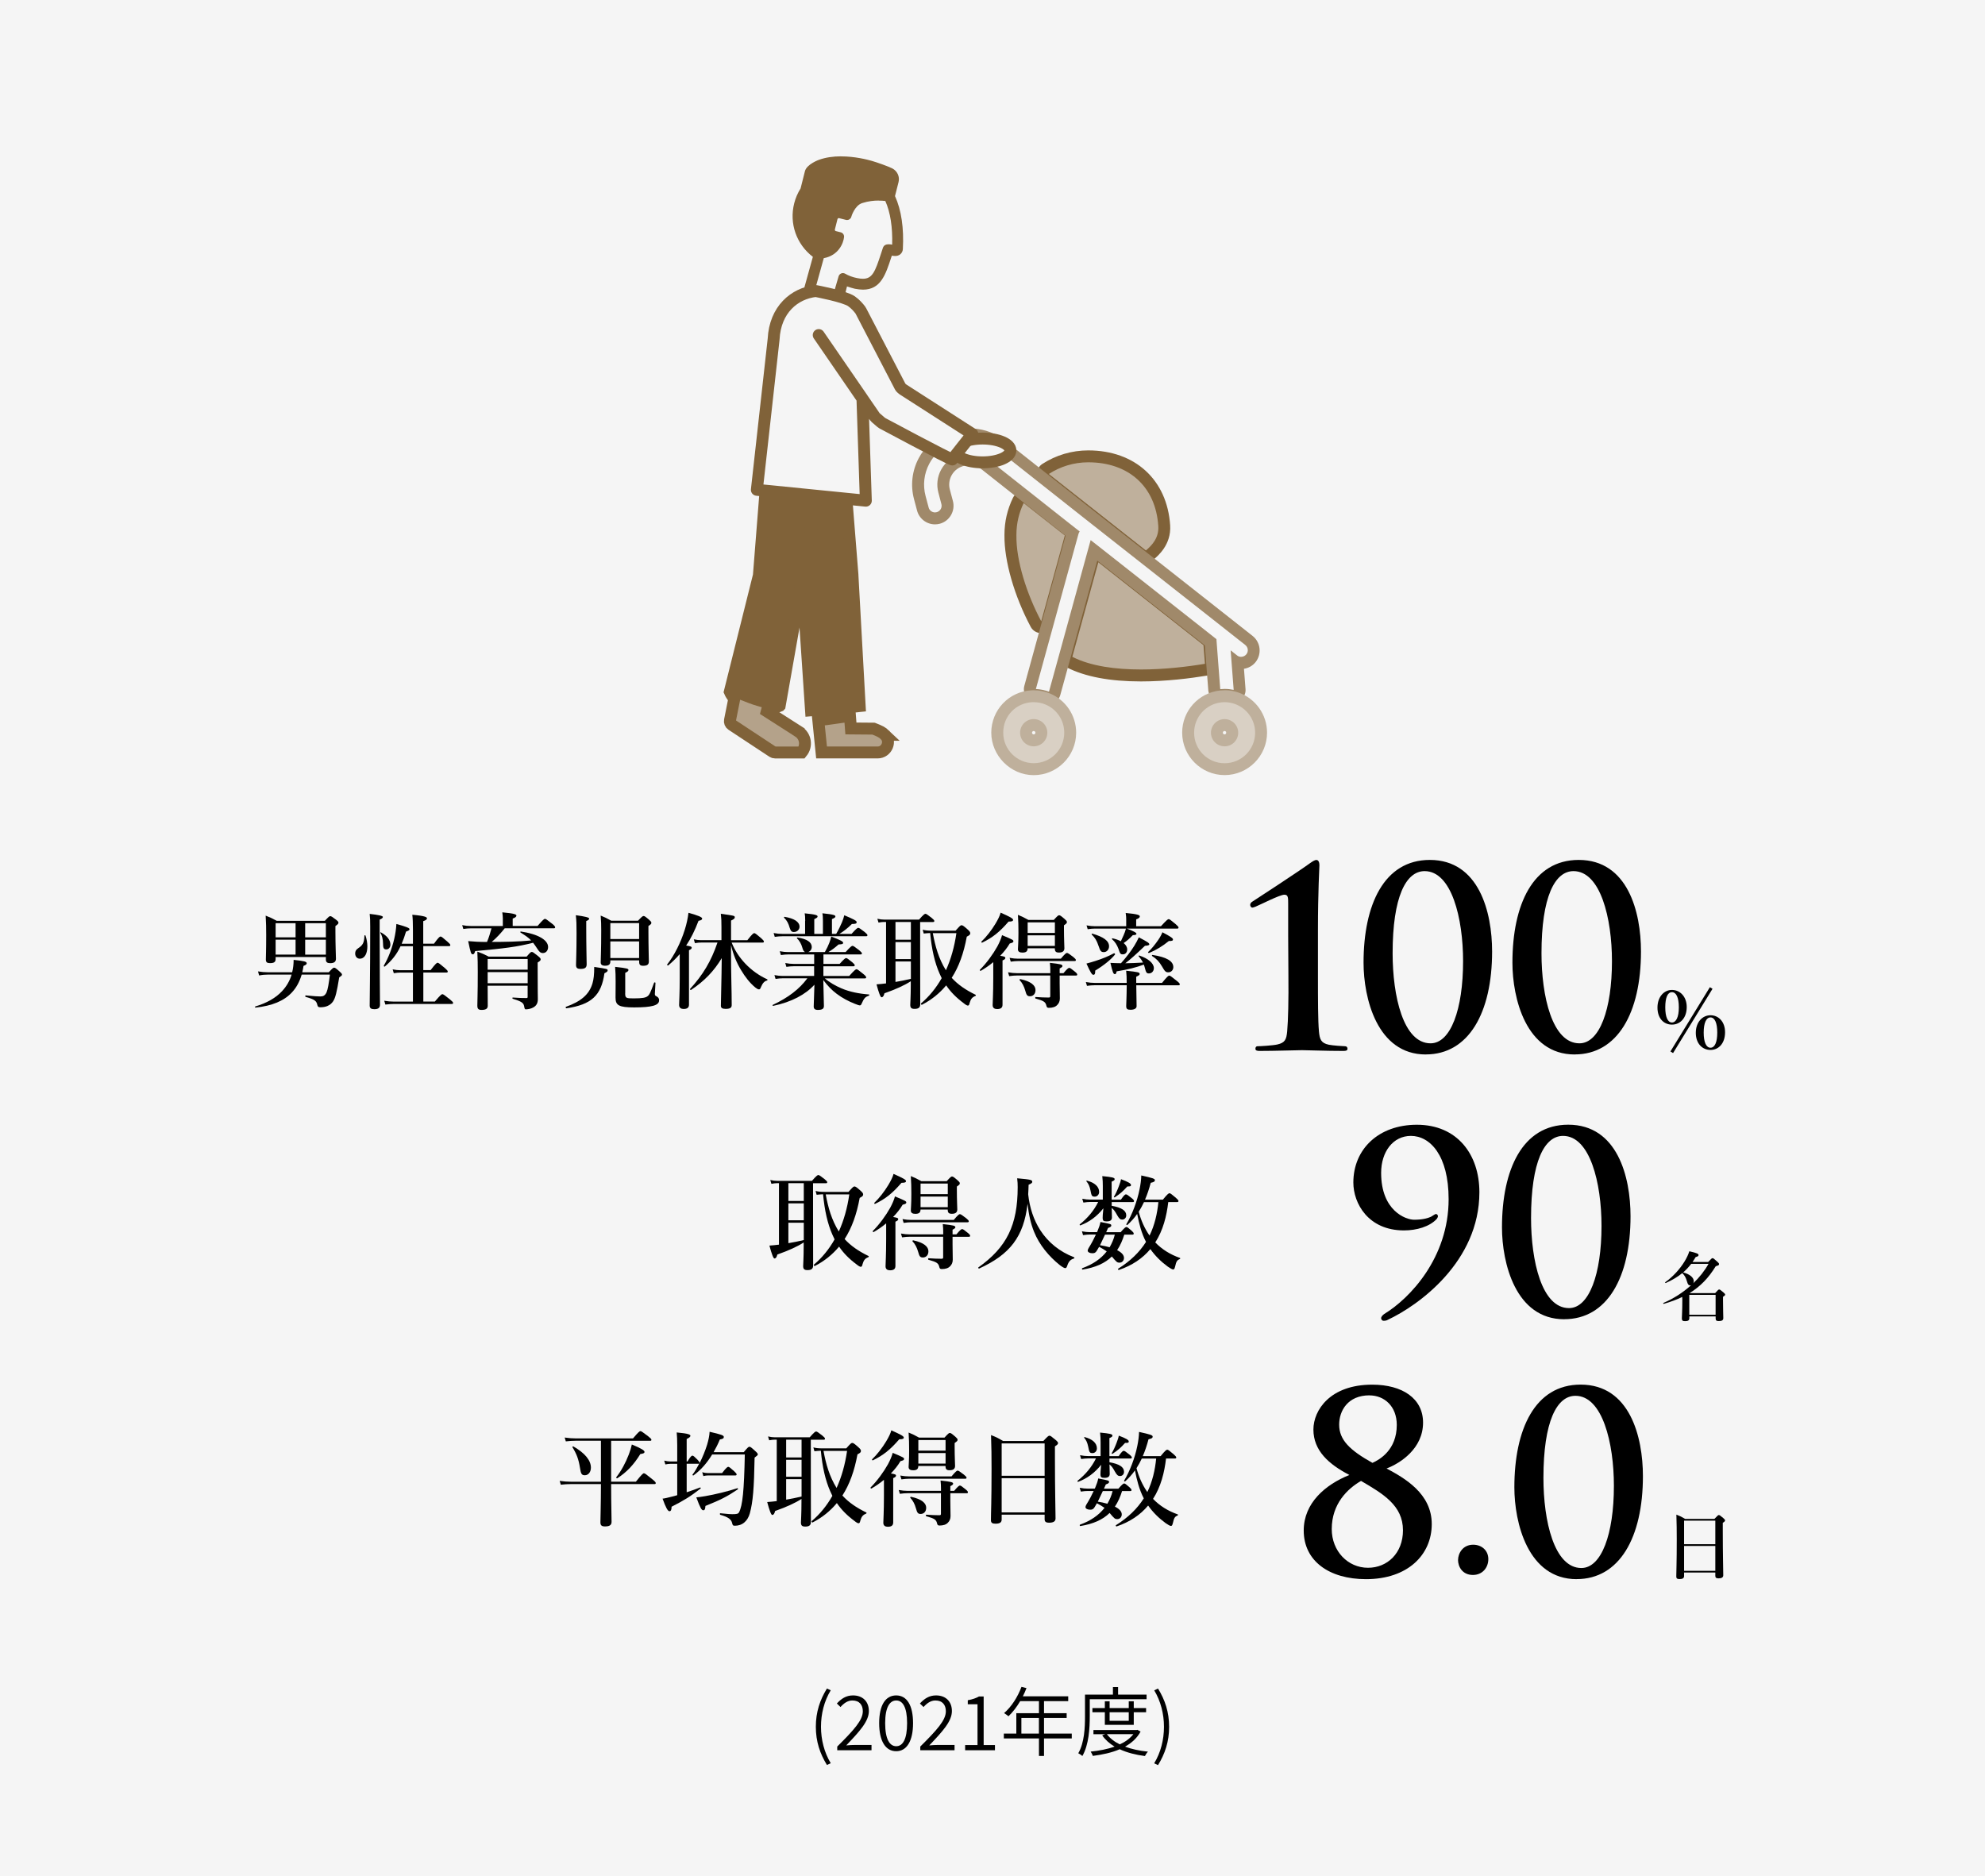 <?xml version="1.0" encoding="UTF-8"?>
<svg id="_レイヤー_2" data-name="レイヤー 2" xmlns="http://www.w3.org/2000/svg" viewBox="0 0 420 397">
  <defs>
    <style>
      .cls-1 {
        stroke-width: 2.52px;
      }

      .cls-1, .cls-2, .cls-3, .cls-4, .cls-5, .cls-6 {
        stroke: #806239;
        stroke-linecap: round;
      }

      .cls-1, .cls-7, .cls-4 {
        fill: #f5f5f5;
      }

      .cls-1, .cls-4 {
        stroke-linejoin: round;
      }

      .cls-2, .cls-3, .cls-4 {
        fill-rule: evenodd;
      }

      .cls-2, .cls-3, .cls-4, .cls-5, .cls-6 {
        stroke-width: 2.52px;
      }

      .cls-2, .cls-3, .cls-5, .cls-6 {
        stroke-miterlimit: 10;
      }

      .cls-2, .cls-6 {
        fill: #b4a28a;
      }

      .cls-8, .cls-3, .cls-5 {
        fill: #806239;
      }

      .cls-9 {
        fill: #a0896a;
      }

      .cls-10 {
        fill: #bfb09c;
      }

      .cls-11 {
        fill: #d9d0c4;
      }
    </style>
  </defs>
  <g id="_レイヤー_2-2" data-name="レイヤー 2">
    <g>
      <rect class="cls-7" width="420" height="397"/>
      <g>
        <path d="m172.62,365.41c0-3.14.88-5.71,2.35-8.1l.8.38c-1.38,2.27-2.06,4.98-2.06,7.71s.69,5.44,2.06,7.71l-.8.38c-1.47-2.39-2.35-4.95-2.35-8.1Z"/>
        <path d="m177.15,369.59c3.51-3.49,5.41-5.57,5.41-7.46,0-1.33-.7-2.29-2.22-2.29-.98,0-1.82.61-2.5,1.39l-.77-.75c.94-1.01,1.95-1.71,3.41-1.71,2.08,0,3.36,1.31,3.36,3.31,0,2.18-1.97,4.31-4.79,7.27.61-.06,1.31-.1,1.92-.1h3.43v1.12h-7.25v-.78Z"/>
        <path d="m186.02,364.64c0-3.81,1.34-5.87,3.6-5.87s3.57,2.08,3.57,5.87-1.33,5.94-3.57,5.94-3.6-2.13-3.6-5.94Zm5.91,0c0-3.38-.93-4.8-2.3-4.8s-2.34,1.42-2.34,4.8.94,4.88,2.34,4.88,2.3-1.5,2.3-4.88Z"/>
        <path d="m194.72,369.59c3.51-3.49,5.41-5.57,5.41-7.46,0-1.33-.7-2.29-2.22-2.29-.98,0-1.82.61-2.5,1.39l-.77-.75c.94-1.01,1.95-1.71,3.41-1.71,2.08,0,3.36,1.31,3.36,3.31,0,2.18-1.97,4.31-4.79,7.27.61-.06,1.31-.1,1.92-.1h3.43v1.12h-7.25v-.78Z"/>
        <path d="m204.21,369.28h2.62v-8.64h-2.06v-.85c1.01-.18,1.76-.45,2.37-.8h.99v10.29h2.39v1.09h-6.31v-1.09Z"/>
        <path d="m226.77,367.87h-5.87v3.71h-1.07v-3.71h-7.43v-1.02h2.64v-4.32h4.79v-2.55h-3.97c-.74,1.25-1.58,2.35-2.48,3.2-.21-.16-.64-.51-.93-.67,1.54-1.31,2.88-3.39,3.68-5.55l1.06.26c-.22.59-.48,1.18-.77,1.74h9.6v1.02h-5.12v2.55h4.79v1.01h-4.79v3.31h5.87v1.02Zm-6.95-1.02v-3.31h-3.71v3.31h3.71Z"/>
        <path d="m230.58,359.58v3.63c0,2.45-.18,5.99-1.57,8.39-.16-.18-.61-.48-.86-.59,1.31-2.27,1.42-5.49,1.42-7.8v-4.61h5.91v-1.6h1.09v1.6h6.03v.98h-12.02Zm10.76,6.83c-.74,1.38-1.89,2.42-3.3,3.2,1.42.53,3.07.88,4.85,1.06-.24.24-.5.66-.64.93-1.97-.26-3.79-.72-5.33-1.44-1.71.74-3.7,1.15-5.7,1.41-.06-.26-.29-.67-.45-.91,1.76-.18,3.52-.5,5.06-1.06-1.07-.64-1.97-1.44-2.62-2.38l.62-.24h-2.47v-.88h9.11l.19-.05.67.37Zm-7.57-1.41v-2.67h-2.63v-.88h2.63v-1.44h1.01v1.44h4.05v-1.44h1.06v1.44h2.61v.88h-2.61v2.67h-6.11Zm.43,1.97c.66.88,1.58,1.6,2.74,2.16,1.18-.54,2.16-1.26,2.87-2.16h-5.6Zm.58-4.64v1.81h4.05v-1.81h-4.05Z"/>
        <path d="m244.22,373.12c1.38-2.27,2.06-4.98,2.06-7.71s-.69-5.44-2.06-7.71l.8-.38c1.47,2.38,2.35,4.96,2.35,8.1s-.88,5.71-2.35,8.1l-.8-.38Z"/>
      </g>
      <g>
        <g>
          <path d="m272.56,198.1v-6.88c0-1.26,0-1.89-.79-1.89-1,0-4.94,2.05-6.09,2.52-.26.1-.53.21-.74.21-.16,0-.42-.26-.42-.58s.26-.58.53-.73c.21-.11,10.29-6.72,12.13-8.09.47-.32.95-.68,1.36-.68.47,0,.63.58.63,1.1,0,.42-.31,5.62-.31,13.65v9.71c0,5.04,0,9.5.21,11.81.16,1.68.42,2.47,2.1,2.83.79.16,3.05.32,3.47.32.21,0,.47.16.47.52s-.26.47-.84.47c-3.99,0-7.35-.16-8.77-.16-1.21,0-5.62.16-8.98.16-.58,0-.89-.1-.89-.47s.21-.52.42-.52c.58,0,3.26-.16,4.2-.37,1.68-.37,1.94-1.1,2.1-2.78.21-2.31.31-6.77.26-11.81l-.05-8.35Z"/>
          <path d="m301.69,223.14c-10.34,0-13.18-11.97-13.18-19.43,0-12.23,4.31-21.74,14.02-21.74,10.4,0,13.18,11.03,13.18,19.37,0,13.02-4.99,21.79-14.02,21.79Zm-.26-38.8c-3.94,0-6.77,5.41-6.77,17.38,0,9.08,2.26,19.06,8.03,19.06,4.25,0,6.88-7.19,6.88-17.38,0-9.08-2.42-19.06-8.14-19.06Z"/>
          <path d="m333.19,223.14c-10.34,0-13.18-11.97-13.18-19.43,0-12.23,4.31-21.74,14.02-21.74,10.4,0,13.18,11.03,13.18,19.37,0,13.02-4.99,21.79-14.02,21.79Zm-.26-38.8c-3.94,0-6.77,5.41-6.77,17.38,0,9.08,2.26,19.06,8.03,19.06,4.25,0,6.88-7.19,6.88-17.38,0-9.08-2.42-19.06-8.14-19.06Z"/>
          <path d="m356.89,213.1c0,2.33-1.39,3.72-3.13,3.72s-3.06-1.33-3.06-3.6,1.38-3.74,3.06-3.74,3.13,1.38,3.13,3.62Zm-4.54.07c0,2.06.53,3.2,1.41,3.2s1.46-1.14,1.46-3.2-.54-3.21-1.46-3.21-1.41,1.14-1.41,3.21Zm1.09,9.33l8.35-13.6.56.34-8.35,13.6-.56-.34Zm11.56-4.06c0,2.35-1.36,3.74-3.08,3.74s-3.11-1.34-3.11-3.62,1.41-3.72,3.11-3.72,3.08,1.36,3.08,3.6Zm-4.52.07c0,2.06.54,3.2,1.44,3.2s1.43-1.14,1.43-3.2-.53-3.21-1.43-3.21-1.44,1.16-1.44,3.21Z"/>
        </g>
        <g>
          <path d="m63.8,206.34c-.44,1.45-1.1,2.66-2.02,3.65-1.69,1.83-4.22,2.86-7.72,3.23-.11.02-.15-.22-.04-.24,2.42-.73,4.33-1.8,5.68-3.26.92-.99,1.61-2.16,2-3.48h-5.04c-.55,0-1.1.04-1.83.18l-.24-.86c.81.13,1.41.18,2.02.18h5.21c.2-.81.31-1.69.31-2.62,2.29.24,2.77.37,2.77.73,0,.2-.18.35-.68.55-.07.46-.15.92-.26,1.34h5.61c.77-.84.95-.97,1.12-.97.22,0,.4.13,1.19.84.35.31.48.46.48.64,0,.15-.07.22-.59.59-.51,3.15-.81,4.36-1.32,5.1-.29.42-.68.73-1.19.95-.44.18-.92.26-1.47.26-.42,0-.55-.11-.64-.46-.18-.86-.51-1.19-2.49-1.74-.11-.02-.09-.33.02-.31,1.74.18,2.71.22,3.1.22.62,0,.99-.2,1.3-.84.29-.66.48-1.85.73-3.78h-5.98l-.02.09Zm-5.48-3.39c0,.64-.37.86-1.19.86-.62,0-.88-.18-.88-.77,0-.86.07-1.74.07-5.17,0-1.36-.02-2.73-.11-4.11,1.12.44,1.3.53,2.35,1.1h10.17c.79-.86.97-.99,1.14-.99.22,0,.42.13,1.23.75.37.29.51.44.51.62,0,.22-.09.33-.64.73v1.14c0,2.99.11,5.08.11,5.76s-.42.95-1.21.95c-.62,0-.92-.2-.92-.79v-.51h-10.63v.44Zm4.22-4.6v-2.99h-4.22v2.99h4.22Zm-4.22,3.65h4.22v-3.15h-4.22v3.15Zm10.63-6.64h-4.38v2.99h4.38v-2.99Zm0,3.5h-4.38v3.15h4.38v-3.15Z"/>
          <path d="m77.73,200.27c0,1.41-.51,2.6-1.61,2.6-.57,0-.97-.46-.97-1.1,0-.48.18-.81.62-1.1.99-.66,1.28-1.14,1.34-2.66,0-.11.18-.15.22-.04.26.75.4,1.56.4,2.31Zm2.6-2.73c0,7.88.07,13.29.07,15.07,0,.66-.37.95-1.19.95-.68,0-.99-.2-.99-.77,0-1.65.11-6.65.11-16.61,0-1.52-.02-1.85-.11-2.79q2.79.31,2.79.64c0,.2-.18.37-.68.57v2.95Zm1.41,3.37c-.55,0-.7-.29-.7-1.3,0-.84-.22-1.69-.55-2.18-.07-.09.02-.18.11-.13,1.36.77,2,1.63,2,2.6,0,.57-.35,1.01-.86,1.01Zm7.83,4.38h1.54c1.06-1.39,1.32-1.56,1.47-1.56.2,0,.42.18,1.5,1.08.48.42.66.62.66.77s-.07.22-.29.22h-4.88v6.14h2.44c1.17-1.39,1.43-1.56,1.58-1.56.2,0,.44.18,1.58,1.08.53.44.7.62.7.77s-.07.22-.29.22h-12.19c-.55,0-1.1.04-1.85.13l-.24-.81c.79.13,1.36.18,1.96.18h4.11v-6.14h-2.64c-.42,0-.84.04-1.41.13l-.24-.81c.64.13,1.12.18,1.61.18h2.68v-5.08h-2.62c-.81,1.74-1.87,3.06-3.34,4.31-.09.07-.26-.11-.2-.2.99-1.69,1.74-3.65,2.2-5.66.24-1.03.4-2.09.46-3.15q2.77.73,2.77,1.06c0,.24-.04.29-.73.55-.29.97-.59,1.8-.92,2.57h2.38v-2.99c0-1.36-.04-2.4-.13-3.15,2.84.26,3.1.53,3.1.77,0,.22-.26.42-.79.59v4.77h2.27c.97-1.34,1.23-1.52,1.39-1.52.2,0,.42.18,1.43,1.06.46.4.64.59.64.75s-.07.22-.29.22h-5.43v5.08Z"/>
          <path d="m106.79,196.44c-.84,1.06-1.72,2.02-2.75,2.88,2.77,0,5.57-.04,8.34-.31-.55-.59-1.19-1.03-2.24-1.67-.09-.07-.04-.24.07-.22,3.59.53,5.76,1.78,5.76,3.28,0,.75-.46,1.28-1.12,1.28-.42,0-.7-.2-1.08-.79-.37-.57-.68-1.01-.97-1.39-3.32.86-6.31,1.23-12.26,1.76-.18.55-.26.68-.51.68-.35,0-.44-.24-.97-2.79,1.19.11,2.27.18,3.98.18.4-.92.68-1.91.95-2.88h-4.42c-.46,0-.92.04-1.54.13l-.24-.81c.7.13,1.23.18,1.76.18h6.84v-1.61c0-.31-.04-.75-.11-1.28,2.73.24,2.99.48,2.99.7s-.26.44-.79.62v1.56h5.26c1.14-1.32,1.41-1.5,1.56-1.5.2,0,.42.18,1.52,1.03.46.37.64.59.64.75s-.07.22-.29.22h-10.39Zm-3.61,12.12c.02,2.11.02,3.17.02,4.29,0,.62-.44.86-1.3.86-.66,0-.9-.22-.9-.9,0-1.21.09-2.27.09-7.15,0-1.43-.02-2.86-.09-4.29,1.1.42,1.28.48,2.4,1.06h8.03c.73-.86.9-.99,1.08-.99.22,0,.4.13,1.34.88.42.35.55.51.55.68,0,.22-.09.33-.64.68v1.3c0,5.19.04,5.54.04,6.47,0,.86-.33,1.39-.97,1.74-.44.26-1.12.4-1.58.4-.18,0-.26-.09-.35-.66-.13-.7-.53-1.01-2.4-1.58-.11-.02-.11-.26,0-.26,1.3.09,1.94.11,2.9.11.2,0,.24-.07.24-.26v-2.35h-8.47Zm8.47-5.63h-8.47v2.27h8.47v-2.27Zm-8.47,5.13h8.47v-2.35h-8.47v2.35Z"/>
          <path d="m127.89,205.95c-.66,4.71-2.77,6.65-8.05,7.42-.11.02-.22-.26-.11-.31,3.19-1.14,4.93-2.6,5.63-4.97.26-.88.37-1.89.37-3.48,2.82.42,2.84.44,2.84.75,0,.2-.18.35-.68.59Zm-3.85-9.53c0,3.98.09,6.73.09,7.64,0,.7-.35.97-1.28.97-.7,0-.97-.2-.97-.84s.11-2.68.11-6.71c0-2-.02-2.57-.15-3.81q2.82.37,2.82.7c0,.22-.18.37-.62.53v1.52Zm5.1,6.82v.22c0,.62-.33.9-1.12.9-.62,0-.92-.24-.92-.68,0-1.12.11-2.25.11-6.78,0-1.03-.02-2.09-.11-3.15,1.03.42,1.19.51,2.22,1.08h5.68c.81-.86.99-.99,1.17-.99.22,0,.4.13,1.17.79.35.31.48.46.48.64,0,.22-.07.31-.62.68v1.23c0,3.3.09,5.54.09,6.29,0,.64-.35.9-1.21.9-.62,0-.84-.22-.84-.84v-.31h-6.09Zm6.09-7.9h-6.09v3.37h6.09v-3.37Zm0,3.87h-6.09v3.52h6.09v-3.52Zm-2.95,10.98c0,1.03.2,1.08,1.8,1.08,1.85,0,2.55-.15,2.93-.46.35-.26.57-.59,1.39-2.86.04-.11.29-.07.29.04-.04.77-.13,2.02-.13,2.31,0,.33.04.37.37.55.35.18.53.44.53.81,0,.55-.35.92-1.23,1.17-.88.24-2.13.35-4.07.35-3.26,0-3.92-.46-3.92-2.07,0-.66.02-1.3.02-3.34,0-1.25-.02-2.07-.11-3.17,2.66.29,2.82.4,2.82.68,0,.2-.18.35-.68.59v4.31Z"/>
          <path d="m143.82,201.9c-.73.86-1.54,1.65-2.44,2.4-.09.07-.29-.11-.22-.2,1.5-1.89,2.88-4.64,3.72-7.33.4-1.25.66-2.49.79-3.61,2,.55,2.9.92,2.9,1.21,0,.24-.22.4-.77.48-.77,2.02-1.61,3.74-2.62,5.24,1.01.15,1.17.24,1.17.46,0,.2-.13.33-.57.53v11.51c0,.64-.37.92-1.14.92-.48,0-.95-.2-.95-.84,0-.57.13-2.31.13-5.79v-4.99Zm10.85-.97c0,5.26.15,8.56.15,11.75,0,.59-.37.81-1.3.81-.68,0-.99-.2-.99-.64,0-1.14.15-5.85.18-10.1-1.61,2.71-3.67,4.86-6.49,6.73-.09.07-.29-.11-.22-.2,2.75-3.01,4.47-5.88,5.81-9.83h-3.41c-.42,0-.81.04-1.36.13l-.24-.81c.62.13,1.06.18,1.52.18h4.33v-2.79c0-1.39-.02-1.74-.13-2.79,2.9.4,2.95.4,2.95.77,0,.22-.22.4-.79.66v4.16h3.45c1.03-1.32,1.3-1.5,1.45-1.5.2,0,.42.18,1.43,1.03.44.4.62.59.62.75s-.07.22-.29.22h-6.53c.64,1.63,1.65,3.15,2.9,4.47,1.3,1.36,2.88,2.51,4.62,3.3.11.04.07.24-.04.26-.51.11-.92.53-1.25,1.32-.2.51-.26.55-.48.55-.18,0-.44-.15-.75-.4-1.17-.95-2.18-2.29-2.97-3.61-.99-1.61-1.69-3.37-2.16-5.35v.92Z"/>
          <path d="m174.48,207c1.01.88,2.24,1.58,3.59,2.16,1.72.73,3.67,1.12,5.79,1.28.11,0,.11.2,0,.24-.81.31-1.01.48-1.61,1.83-.09.18-.2.24-.33.24-.15,0-.55-.13-1.03-.33-1.36-.53-2.71-1.25-3.87-2.13-1.03-.77-1.96-1.74-2.82-2.9.07,2.82.13,4.88.13,5.48s-.35.84-1.3.84c-.59,0-.86-.24-.86-.73,0-.53.11-2.66.15-4.6-1.87,2.07-4.86,3.67-8.71,4.47-.11.02-.22-.15-.11-.2,3.28-1.54,5.61-3.32,7.33-5.63h-5.19c-.46,0-.92.04-1.54.13l-.24-.81c.68.13,1.19.18,1.69.18h6.71v-2.05h-4.31c-.46,0-.95.04-1.56.13l-.24-.81c.7.13,1.21.18,1.74.18h4.38v-2h-5.46c-.48,0-.95.04-1.58.13l-.24-.81c.7.13,1.23.18,1.76.18h3.61c-.29-.09-.44-.37-.62-1.01-.18-.68-.62-1.45-1.1-1.89-.09-.07.02-.2.13-.18,1.98.31,2.99.99,2.99,2,0,.51-.33.95-.77,1.08h3.54c.42-.73.7-1.34.92-1.89.2-.48.33-.95.44-1.39,1.78.68,2.51,1.03,2.51,1.3s-.15.33-.97.37c-.81.73-1.54,1.25-2.16,1.61h3.65c1.03-1.14,1.3-1.32,1.45-1.32.2,0,.44.18,1.41.92.42.35.59.53.59.68s-.07.22-.29.22h-7.85v2h3.43c.95-1.06,1.21-1.23,1.36-1.23.2,0,.44.18,1.28.86.37.31.55.51.55.66s-.07.22-.29.22h-6.34v2.05h5.46c1.12-1.25,1.39-1.43,1.54-1.43.2,0,.42.18,1.43.99.44.35.62.57.62.73s-.07.22-.29.22h-8.52Zm-4.11-12.12c-.02-.95-.02-1.1-.11-1.61,2.49.24,2.73.42,2.73.68,0,.18-.18.31-.7.55v3.12h1.83v-2.75c-.02-.95-.02-1.1-.11-1.61,2.51.26,2.75.42,2.75.68,0,.18-.15.31-.73.55v3.12h.9c.53-.9.92-1.74,1.23-2.46.22-.53.37-1.01.48-1.47,1.94.81,2.62,1.17,2.62,1.43,0,.33-.15.4-1.01.42-.88.88-1.91,1.67-2.64,2.09h2.57c.99-1.1,1.25-1.28,1.41-1.28.2,0,.44.18,1.36.88.42.35.59.53.59.68s-.07.22-.29.22h-17.69c-.48,0-.97.04-1.63.13l-.24-.81c.73.13,1.25.18,1.8.18h4.86v-2.75Zm-2.35,2.35c-.51,0-.7-.2-.92-.86-.26-.95-.59-1.58-1.19-2.16-.09-.07,0-.22.11-.2,2.07.35,3.15,1.08,3.15,2.11,0,.59-.53,1.1-1.14,1.1Z"/>
          <path d="m187.51,195.1h-.46c-.35,0-.7.04-1.17.13l-.24-.81c.57.13,1.01.18,1.45.18h7.37c.92-1.06,1.19-1.23,1.34-1.23.2,0,.44.18,1.32.86.4.33.57.51.57.66s-.07.22-.29.22h-2.71v6.23c0,4.2.02,9.42.02,11.16,0,.7-.35.99-1.19.99-.68,0-.92-.22-.92-.86,0-.42.11-1.72.11-4.29v-.7c-1.3.86-3.26,1.74-5.57,2.55-.15.59-.33.84-.62.84q-.33,0-1.06-2.73c.62-.04,1.32-.11,2.02-.2v-12.98Zm1.96,3.76h3.26v-3.76h-3.26v3.76Zm0,4.09h3.26v-3.59h-3.26v3.59Zm0,4.84c1.1-.18,2.18-.4,3.26-.66v-3.67h-3.26v4.33Zm12.7-10.83c.9-1.01,1.06-1.17,1.28-1.17.2,0,.42.11,1.25.86.55.48.59.64.59.86,0,.26-.18.42-.73.7-.64,3.48-1.67,6.36-3.19,8.71,1.3,1.43,2.95,2.57,5.06,3.59.11.04.04.22-.07.26-.64.24-.97.64-1.19,1.45-.11.46-.18.57-.4.57-.13,0-.44-.15-.81-.46-1.61-1.19-2.82-2.42-3.76-3.81-1.41,1.69-3.1,3.06-5.15,4.11-.09.04-.26-.22-.18-.29,1.74-1.47,3.21-3.28,4.38-5.35l-.46-.99c-1.01-2.29-1.65-5.08-1.98-8.56-.53.02-.97.07-1.36.11l-.22-.81c.59.15,1.06.2,1.94.2h4.99Zm-4.8.51c.53,2.84,1.25,5.39,2.77,7.85,1.06-2.33,1.8-4.95,2.22-7.85h-4.99Z"/>
          <path d="m210.15,203.61c-.84.7-1.74,1.32-2.64,1.83-.09.04-.26-.13-.18-.22,1.41-1.41,2.77-3.28,3.7-4.95.46-.86.81-1.69.99-2.38,2.31.97,2.4,1.03,2.4,1.3,0,.22-.18.31-.77.46-.51.88-1.21,1.76-2.02,2.6.92.15,1.08.24,1.08.46,0,.2-.13.33-.59.53v9.37c0,.64-.37.92-1.14.92-.51,0-.95-.2-.95-.84,0-.57.13-2.31.13-5.79v-3.3Zm3.26-8.6c-1.94,2.24-3.41,3.41-5.61,4.47-.11.04-.22-.18-.13-.24,1.01-.95,2.13-2.4,2.95-3.76.53-.88.95-1.72,1.1-2.35,1.94.86,2.64,1.23,2.64,1.52,0,.26-.24.37-.95.37Zm10.8,13.18c0,1.03.04,2.07.04,3.1,0,.59-.22,1.06-.57,1.39-.37.4-.97.59-1.76.59-.31,0-.44-.11-.51-.42-.18-.84-.59-1.08-2.29-1.54-.11-.02-.11-.33,0-.33,1.06.07,1.89.11,2.73.11.31,0,.37-.07.37-.33v-4.33h-7.06c-.48,0-.97.04-1.63.13l-.24-.81c.73.13,1.28.18,1.83.18h7.11v-.53c0-.62-.02-.9-.09-1.65,2.33.26,2.66.35,2.66.68,0,.15-.15.29-.59.51v.99h.81c.79-.95,1.06-1.12,1.21-1.12.2,0,.44.18,1.19.79.33.26.51.46.51.62s-.07.22-.29.22h-3.43v1.76Zm.26-5.33c.86-1.03,1.12-1.21,1.28-1.21.2,0,.44.18,1.32.84.4.33.57.51.57.66s-.07.22-.29.22h-11.93c-.46,0-.95.04-1.56.13l-.24-.81c.7.13,1.25.18,1.78.18h9.07Zm-7.04-2.18c0,.64-.33.9-1.1.9-.62,0-.95-.22-.95-.7,0-.57.11-1.17.11-3.5,0-1.25-.02-2.51-.11-3.79,1.01.42,1.17.51,2.22,1.08h5.37c.77-.86.95-.99,1.12-.99.22,0,.4.13,1.17.79.35.31.48.46.48.64,0,.22-.04.29-.62.7v.79c0,2.11.09,3.56.09,4.05,0,.62-.37.92-1.14.92-.66,0-.88-.22-.88-.86v-.04h-5.76Zm.51,10.14c-.57,0-.75-.22-1.01-1.19-.26-.92-.64-1.65-1.19-2.22-.07-.09.04-.24.15-.22,2.24.48,3.21,1.34,3.21,2.31,0,.9-.57,1.32-1.17,1.32Zm5.26-15.64h-5.76v2.24h5.76v-2.24Zm0,2.75h-5.76v2.24h5.76v-2.24Z"/>
          <path d="m240.42,208.48c.02,2.31.07,3.89.07,4.45,0,.46-.48.75-1.28.75-.68,0-.92-.18-.92-.79,0-.44.09-1.78.11-4.4h-6.8c-.48,0-.97.04-1.61.13l-.24-.81c.73.13,1.25.18,1.8.18h6.84v-.13c0-1.03-.02-1.5-.11-2.44,2.57.26,2.86.35,2.86.68,0,.2-.11.29-.73.59v1.3h5.46c1.1-1.36,1.36-1.54,1.52-1.54.2,0,.44.18,1.56,1.08.51.4.68.59.68.75s-.07.22-.29.22h-8.93Zm-8.69-3.08c.02.66-.09.88-.4.88-.29,0-.62-.55-1.45-2.38.66-.18,1.3-.35,1.89-.55,1.47-.46,2.79-1.01,3.94-1.63.09-.04.29.18.22.26-.86,1.08-2.38,2.31-4.2,3.41Zm6.71-8.89c1.54.59,2.02.86,2.02,1.12q0,.24-.77.26c-.75.77-1.25,1.21-1.94,1.67.48.4.75.86.75,1.36,0,.59-.37,1.03-.9,1.03s-.59-.09-.95-1.17c-.33-.86-.7-1.45-1.34-2.02-.09-.07-.02-.22.09-.2.7.15,1.28.37,1.76.62.2-.42.4-.84.57-1.25.22-.46.37-.95.51-1.43h-6.56c-.46,0-.92.04-1.54.13l-.24-.81c.7.13,1.21.18,1.74.18h6.65v-1.5c0-.31-.02-.75-.11-1.3,2.73.24,2.99.48,2.99.73,0,.22-.24.44-.77.62v1.45h5.24c1.21-1.32,1.47-1.5,1.63-1.5.2,0,.42.18,1.45,1.03.46.4.64.59.64.75s-.07.22-.29.22h-10.63Zm-4.88,4.97c-.59,0-.75-.2-1.14-1.36-.37-1.12-.73-1.67-1.41-2.35-.09-.09,0-.22.11-.2,2.42.7,3.54,1.54,3.54,2.68,0,.68-.48,1.23-1.1,1.23Zm8.27,2.2c-.22-.44-.48-.84-.9-1.32-.07-.09.04-.2.15-.15,1.87.62,3.06,1.63,3.06,2.66,0,.64-.46,1.12-1.03,1.12-.51,0-.62-.15-.92-1.34-.04-.18-.11-.35-.18-.53-1.54.59-3.43,1.06-5.74,1.43-.11.48-.18.59-.37.59-.33,0-.48-.37-.95-2.38.99.04,1.52.07,2.24.07,1.17-1.32,2.11-2.55,2.82-3.7.37-.62.7-1.21.95-1.78,1.89.99,2.22,1.21,2.22,1.5q0,.24-.92.29c-2.05,1.96-3.19,2.97-4.16,3.7,1.25-.02,2.49-.07,3.74-.15Zm5.48-4.55c-1.28,1.06-2.77,1.96-4.18,2.53-.11.04-.29-.13-.2-.2.66-.59,1.52-1.65,2.18-2.62.4-.59.7-1.17.84-1.56,1.69.88,2.24,1.25,2.24,1.52,0,.24-.18.35-.88.33Zm-.11,6.62c-.55,0-.73-.18-1.34-1.25-.59-1.01-1.17-1.61-2.09-2.2-.09-.07-.02-.24.09-.22,2.95.44,4.4,1.3,4.4,2.57,0,.62-.44,1.1-1.06,1.1Z"/>
        </g>
      </g>
      <g>
        <g>
          <path d="m313.02,252.29c0,14.7-12.86,23.94-19.37,26.99-.26.16-.52.21-.95.21-.21,0-.47-.26-.47-.53,0-.37.37-.68.63-.89,5.46-3.31,13.65-11.92,13.65-24.31,0-9.29-3.94-13.39-7.98-13.39-3.78,0-6.3,3.36-6.3,7.82,0,8.03,5.2,9.92,6.98,9.92s2.89-.32,3.57-.63c.58-.32.84-.58,1.05-.58s.42.21.42.47c0,.16-.16.47-.26.58-1.52,1.63-4.25,2.42-6.93,2.42-7.56,0-10.71-5.72-10.71-10.13,0-7.09,5.36-12.23,13.44-12.23,8.56,0,13.23,6.3,13.23,14.28Z"/>
          <path d="m330.98,279.17c-10.34,0-13.18-11.97-13.18-19.43,0-12.23,4.31-21.74,14.02-21.74,10.4,0,13.18,11.03,13.18,19.37,0,13.02-4.99,21.79-14.02,21.79Zm-.26-38.8c-3.94,0-6.77,5.41-6.77,17.38,0,9.08,2.26,19.06,8.03,19.06,4.25,0,6.88-7.19,6.88-17.38,0-9.08-2.42-19.06-8.14-19.06Z"/>
          <path d="m361.42,267.06c.67-.72.8-.82.93-.82.16,0,.29.1.98.72.3.27.4.4.4.53,0,.22-.08.27-.7.46-1.52,2.48-3.25,4.27-5.51,5.67l.03.02h5.35c.59-.67.72-.77.85-.77.16,0,.29.1.9.61.27.24.37.35.37.48s-.11.24-.45.46v.75c0,1.97.06,3.31.06,3.76s-.3.62-.96.62c-.5,0-.66-.14-.66-.56v-.42h-5.57v.38c0,.45-.27.62-.91.62-.5,0-.67-.14-.67-.58,0-.66.1-1.31.1-3.95,0-.19,0-.4-.02-.59-1.15.56-2.45,1.04-3.91,1.46-.08.02-.16-.16-.08-.19,2.14-.91,4.16-2.21,5.86-3.75-.06.02-.11.03-.18.03-.34,0-.51-.21-.67-.78-.26-.9-.5-1.31-1.01-1.82-.96.8-2.1,1.47-3.49,2.1-.08.03-.19-.11-.13-.16,1.63-1.15,3.12-2.79,4.1-4.4.45-.74.8-1.47,1.01-2.16,1.6.37,1.95.53,1.95.8,0,.21-.13.3-.61.43-.21.37-.43.7-.66,1.04h3.3Zm-3.57.37c-.51.67-1.09,1.28-1.71,1.83,1.39.37,2.24,1.07,2.24,1.86,0,.16-.03.3-.1.43,1.31-1.25,2.42-2.66,3.22-4.11h-3.65Zm5.15,6.58h-5.57v4.21h5.57v-4.21Z"/>
        </g>
        <g>
          <path d="m164.85,250.38h-.46c-.35,0-.7.04-1.17.13l-.24-.81c.57.13,1.01.18,1.45.18h7.37c.92-1.06,1.19-1.23,1.34-1.23.2,0,.44.18,1.32.86.4.33.57.51.57.66s-.07.22-.29.22h-2.71v6.23c0,4.2.02,9.42.02,11.16,0,.7-.35.99-1.19.99-.68,0-.92-.22-.92-.86,0-.42.11-1.72.11-4.29v-.7c-1.3.86-3.26,1.74-5.57,2.55-.15.59-.33.84-.62.84q-.33,0-1.06-2.73c.62-.04,1.32-.11,2.02-.2v-12.98Zm1.96,3.76h3.26v-3.76h-3.26v3.76Zm0,4.09h3.26v-3.59h-3.26v3.59Zm0,4.84c1.1-.18,2.18-.4,3.26-.66v-3.67h-3.26v4.33Zm12.7-10.83c.9-1.01,1.06-1.17,1.28-1.17.2,0,.42.11,1.25.86.55.48.59.64.59.86,0,.26-.18.42-.73.7-.64,3.48-1.67,6.36-3.19,8.71,1.3,1.43,2.95,2.57,5.06,3.59.11.04.04.22-.07.26-.64.24-.97.64-1.19,1.45-.11.46-.18.57-.4.57-.13,0-.44-.15-.81-.46-1.61-1.19-2.82-2.42-3.76-3.81-1.41,1.69-3.1,3.06-5.15,4.11-.09.04-.26-.22-.18-.29,1.74-1.47,3.21-3.28,4.38-5.35l-.46-.99c-1.01-2.29-1.65-5.08-1.98-8.56-.53.02-.97.07-1.36.11l-.22-.81c.59.15,1.06.2,1.94.2h4.99Zm-4.8.51c.53,2.84,1.25,5.39,2.77,7.85,1.06-2.33,1.8-4.95,2.22-7.85h-4.99Z"/>
          <path d="m187.49,258.89c-.84.7-1.74,1.32-2.64,1.83-.09.04-.26-.13-.18-.22,1.41-1.41,2.77-3.28,3.7-4.95.46-.86.81-1.69.99-2.38,2.31.97,2.4,1.03,2.4,1.3,0,.22-.18.31-.77.46-.51.88-1.21,1.76-2.02,2.6.92.15,1.08.24,1.08.46,0,.2-.13.33-.59.53v9.37c0,.64-.37.92-1.14.92-.51,0-.95-.2-.95-.84,0-.57.13-2.31.13-5.79v-3.3Zm3.26-8.6c-1.94,2.25-3.41,3.41-5.61,4.47-.11.04-.22-.18-.13-.24,1.01-.95,2.13-2.4,2.95-3.76.53-.88.95-1.72,1.1-2.35,1.94.86,2.64,1.23,2.64,1.52,0,.26-.24.37-.95.37Zm10.8,13.18c0,1.03.04,2.07.04,3.1,0,.59-.22,1.06-.57,1.39-.37.4-.97.59-1.76.59-.31,0-.44-.11-.51-.42-.18-.84-.59-1.08-2.29-1.54-.11-.02-.11-.33,0-.33,1.06.07,1.89.11,2.73.11.31,0,.37-.07.37-.33v-4.33h-7.06c-.48,0-.97.04-1.63.13l-.24-.81c.73.13,1.28.18,1.83.18h7.11v-.53c0-.62-.02-.9-.09-1.65,2.33.26,2.66.35,2.66.68,0,.15-.15.29-.59.51v.99h.81c.79-.95,1.06-1.12,1.21-1.12.2,0,.44.18,1.19.79.33.26.51.46.51.62s-.07.22-.29.22h-3.43v1.76Zm.26-5.33c.86-1.03,1.12-1.21,1.28-1.21.2,0,.44.18,1.32.84.4.33.57.51.57.66s-.07.22-.29.22h-11.93c-.46,0-.95.04-1.56.13l-.24-.81c.7.13,1.25.18,1.78.18h9.07Zm-7.04-2.18c0,.64-.33.9-1.1.9-.62,0-.95-.22-.95-.7,0-.57.11-1.17.11-3.5,0-1.25-.02-2.51-.11-3.79,1.01.42,1.17.51,2.22,1.08h5.37c.77-.86.95-.99,1.12-.99.22,0,.4.13,1.17.79.35.31.48.46.48.64,0,.22-.04.29-.62.7v.79c0,2.11.09,3.56.09,4.05,0,.62-.37.92-1.14.92-.66,0-.88-.22-.88-.86v-.04h-5.76Zm.51,10.14c-.57,0-.75-.22-1.01-1.19-.26-.92-.64-1.65-1.19-2.22-.07-.09.04-.24.15-.22,2.24.48,3.21,1.34,3.21,2.31,0,.9-.57,1.32-1.17,1.32Zm5.26-15.64h-5.76v2.24h5.76v-2.24Zm0,2.75h-5.76v2.24h5.76v-2.24Z"/>
          <path d="m207.16,268.44c-.11.04-.24-.18-.15-.24,6.01-4.27,8.32-8.96,8.32-17.01,0-.68-.02-1.03-.11-1.85,2.88.26,3.19.33,3.19.75,0,.22-.11.31-.77.62-.02.68-.04,1.34-.09,2.02.31,2.88,1.17,5.41,2.53,7.55,1.67,2.6,4.09,4.58,7.17,5.77.11.04.11.24,0,.26-.77.22-1.14.64-1.45,1.58-.13.37-.22.46-.42.46s-.62-.24-1.14-.64c-2.33-1.87-4.33-4.27-5.46-7.08-.68-1.69-1.12-3.61-1.36-5.9-.81,7-3.74,10.74-10.25,13.71Z"/>
          <path d="m235.23,255.75c0,.46.04,1.39.04,1.87,0,.59-.35.84-1.12.84-.66,0-.84-.13-.84-.79,0-.18.02-.86.15-1.98-1.39,1.76-3.01,2.91-4.86,3.61-.11.04-.22-.15-.13-.22,1.67-1.32,2.99-2.9,3.89-4.73h-1.63c-.44,0-.9.04-1.5.13l-.24-.81c.66.13,1.17.18,1.67.18h2.68v-2.88c0-.79-.02-1.19-.11-2.09,2.11.2,2.62.33,2.62.64,0,.2-.13.31-.64.53v3.81h1.96c.64-.95.9-1.12,1.06-1.12.2,0,.44.18,1.21.79.33.26.51.46.51.62s-.07.22-.29.22h-4.44v.79c2.09.37,3.08,1.01,3.08,2.02,0,.53-.37.9-.86.9-.4,0-.64-.2-1.03-.88-.48-.88-.75-1.25-1.19-1.58v.15Zm2.66,5.5c-.37,1.17-.84,2.29-1.52,3.3.95.48,1.45,1.03,1.45,1.65,0,.55-.4.99-.92.99s-.62-.07-1.65-1.3c-1.47,1.45-3.5,2.33-6.2,2.77-.11.02-.18-.24-.07-.29,2.24-.81,3.98-2,5.19-3.56-.51-.37-1.06-.68-1.61-.97l-.48.81c-.29.48-.53.55-.97.55-.55,0-.97-.24-.97-.55,0-.13.07-.33.2-.55.64-1.01,1.14-2,1.54-2.86h-1.25c-.44,0-.88.04-1.47.13l-.24-.81c.66.13,1.17.18,1.67.18h1.52l.11-.24c.31-.73.51-1.32.62-1.91,2.22.42,2.29.44,2.29.75,0,.2-.15.33-.68.51-.13.31-.26.62-.4.9h3.06c.79-.92,1.06-1.1,1.21-1.1.2,0,.42.18,1.1.77.29.26.46.46.46.62s-.07.22-.29.22h-1.69Zm-6.27-8.03c-.57,0-.68-.15-.9-1.36-.18-.86-.4-1.34-.84-1.87-.07-.09,0-.18.11-.15,1.63.42,2.57,1.28,2.57,2.38,0,.59-.42,1.01-.95,1.01Zm1.14,10.28c.68.11,1.34.24,2.02.44.48-.84.88-1.74,1.1-2.68h-2.07l-1.06,2.24Zm5.76-12.43c-.88.99-1.5,1.54-2.64,2.29-.09.07-.24-.04-.18-.13.31-.48.73-1.39,1.03-2.2.24-.62.42-1.17.46-1.5,1.52.57,2.11.92,2.11,1.21s-.11.33-.79.33Zm8.67,3.3c-.35,2.99-1.1,5.98-2.75,8.54,1.41,1.47,3.15,2.55,5.21,3.28.11.04.09.2-.02.24-.59.24-.75.51-.99,1.58-.15.55-.2.62-.44.62-.18,0-.59-.24-1.1-.59-1.41-1.03-2.68-2.27-3.7-3.72-1.67,2-3.89,3.48-6.67,4.42-.11.04-.24-.2-.15-.26,2.57-1.61,4.51-3.48,5.9-5.68-.97-1.85-1.47-3.89-1.87-5.92-.59.86-1.28,1.61-2.07,2.33-.09.07-.29-.07-.22-.15,1.25-2.09,2.29-4.86,2.79-7.35.22-1.06.35-2.07.37-2.97,2.46.55,2.88.68,2.88,1.01,0,.26-.2.4-.88.55-.35,1.32-.75,2.51-1.21,3.56h3.78c.97-1.19,1.23-1.36,1.39-1.36.2,0,.42.18,1.34.95.4.35.57.55.57.7s-.07.22-.29.22h-1.89Zm-5.13,0c-.33.7-.7,1.39-1.12,2.05.48,1.8,1.21,3.5,2.29,5.04,1.08-2.22,1.63-4.64,1.87-7.08h-3.04Z"/>
        </g>
      </g>
      <g>
        <g>
          <path d="m275.85,323.88c0-5.83,4.57-9.71,9.66-11.76-4.36-2.26-7.61-5.15-7.61-9.61,0-4.09,3.52-9.5,12.44-9.5,6.41,0,10.76,2.94,10.76,8.03,0,5.51-4.83,8.61-7.72,9.71,3.73,2,9.56,5.25,9.56,11.76s-5.09,11.66-13.91,11.66c-7.77,0-13.18-3.83-13.18-10.29Zm13.6,7.88c4.1,0,7.4-3.1,7.4-7.93,0-5.25-4.2-7.72-8.87-10.45-2.84,1.63-6.2,4.83-6.2,10.19,0,4.67,3.41,8.19,7.67,8.19Zm.31-36.49c-4.57,0-6.41,3.25-6.41,6.2,0,3.25,2.26,5.41,7.04,8.09,1.52-.68,5.15-2.73,5.15-8.03,0-3.94-2.63-6.25-5.78-6.25Z"/>
          <path d="m308.51,330.08c0-1.31.95-3.2,3.2-3.2,1.79,0,3.2,1.21,3.2,3.04s-1.26,3.36-3.26,3.36c-2.21,0-3.15-1.73-3.15-3.2Z"/>
          <path d="m333.6,334.17c-10.34,0-13.18-11.97-13.18-19.43,0-12.23,4.31-21.74,14.02-21.74,10.4,0,13.18,11.03,13.18,19.37,0,13.02-4.99,21.79-14.02,21.79Zm-.26-38.8c-3.94,0-6.77,5.41-6.77,17.38,0,9.08,2.26,19.06,8.03,19.06,4.25,0,6.88-7.19,6.88-17.38,0-9.08-2.42-19.06-8.14-19.06Z"/>
          <path d="m356.33,332.77v.74c0,.46-.32.64-.96.64-.5,0-.69-.14-.69-.53,0-1.31.1-2.64.1-7.92,0-1.73-.02-3.46-.08-5.19.88.35,1.01.42,1.86.91h6.19c.67-.72.8-.82.93-.82.16,0,.29.1.94.64.29.26.38.37.38.5,0,.16-.11.27-.48.51v1.82c0,4.83.1,8.16.1,9.27,0,.46-.35.66-.99.66-.51,0-.69-.16-.69-.53v-.71h-6.61Zm6.61-10.98h-6.61v4.98h6.61v-4.98Zm0,5.35h-6.61v5.27h6.61v-5.27Z"/>
        </g>
        <g>
          <path d="m129.31,313.54h5.24c1.28-1.61,1.54-1.78,1.69-1.78.2,0,.44.18,1.74,1.23.59.48.77.68.77.84s-.07.22-.29.22h-9.15v.29c0,4.18.09,5.96.09,7.7,0,.7-.44.97-1.39.97-.7,0-.97-.22-.97-.86,0-.59.11-4.16.11-7.79v-.31h-6.38c-.64,0-1.28.04-2.11.13l-.24-.81c.92.13,1.63.18,2.33.18h6.4v-8.67h-5.41c-.62,0-1.21.04-2.02.13l-.24-.81c.9.13,1.58.18,2.27.18h12.19c1.14-1.36,1.41-1.54,1.56-1.54.2,0,.44.18,1.63,1.08.53.42.7.59.7.75s-.07.22-.29.22h-8.23v8.67Zm-5.57-1.36c-.66,0-.84-.29-1.03-1.61-.29-1.8-.7-2.88-1.58-4.31-.07-.09.09-.22.18-.18,2.44,1.39,3.72,2.95,3.72,4.49,0,.92-.53,1.61-1.28,1.61Zm11.75-4.49c-1.41,2.29-2.9,3.85-4.88,5.13-.09.07-.29-.13-.22-.22,1.01-1.25,2-3.08,2.66-4.82.29-.75.51-1.47.64-2.11,1.94.81,2.68,1.25,2.68,1.56,0,.26-.22.37-.88.46Z"/>
          <path d="m148.03,309.6c.64-1.25,1.19-2.62,1.58-3.87.31-1.03.51-2,.53-2.75,2.46.57,3.01.75,3.01,1.1,0,.29-.2.42-.84.53-.4.97-.84,1.85-1.32,2.68h6.38c.84-1.01,1.01-1.14,1.19-1.14.22,0,.4.13,1.25.92.4.35.53.53.53.7,0,.15-.07.22-.68.68-.11,6.51-.35,9.4-1.01,11.79-.24.86-.64,1.47-1.12,1.89-.57.51-1.3.73-2,.73-.46,0-.51-.07-.64-.62-.18-.7-.77-1.21-2.49-1.69-.11-.02-.11-.35,0-.33,1.67.18,2.2.2,2.53.2.99,0,1.25-.07,1.45-.42.73-1.41,1.06-4.53,1.21-12.21h-6.91c-1.12,1.85-2.44,3.32-3.94,4.42-.09.07-.29-.07-.22-.15.51-.66.99-1.5,1.45-2.38-.04.04-.13.07-.24.07h-2.44v6.03c1.01-.33,2-.68,2.82-1.01.11-.04.22.15.13.22-2.16,1.67-3.41,2.46-6.14,3.85-.02.7-.15.95-.46.95-.35,0-.77-.77-1.45-2.66.44-.04,1.1-.2,1.87-.4.4-.09.79-.2,1.23-.33v-6.64h-1.43c-.33,0-.64.04-1.08.13l-.24-.81c.51.13.88.18,1.25.18h1.5v-3.48c0-1.06-.04-1.92-.11-2.66,2.64.24,2.9.48,2.9.73,0,.2-.26.4-.79.66v4.75h.18c.62-1.06.88-1.23,1.03-1.23.2,0,.4.18,1.08.86.26.29.44.51.44.66v.07Zm1.23,9.07c-.04.68-.15.92-.46.92-.35,0-.62-.44-1.47-2.73.51-.04,1.17-.13,1.89-.26,2.05-.35,4.77-1.01,6.78-1.67.11-.04.22.15.13.22-2.24,1.52-3.65,2.24-6.86,3.52Zm3.52-6.95c.88-1.14,1.14-1.32,1.3-1.32.2,0,.42.18,1.25.92.35.33.53.53.53.68s-.07.22-.29.22h-5.74c-.31,0-.62.04-1.01.13l-.24-.81c.46.13.81.18,1.17.18h3.04Z"/>
          <path d="m164.38,304.65h-.46c-.35,0-.7.04-1.17.13l-.24-.81c.57.13,1.01.18,1.45.18h7.37c.92-1.06,1.19-1.23,1.34-1.23.2,0,.44.18,1.32.86.4.33.57.51.57.66s-.07.22-.29.22h-2.71v6.23c0,4.2.02,9.42.02,11.16,0,.7-.35.99-1.19.99-.68,0-.92-.22-.92-.86,0-.42.11-1.72.11-4.29v-.7c-1.3.86-3.26,1.74-5.57,2.55-.15.59-.33.84-.62.84q-.33,0-1.06-2.73c.62-.04,1.32-.11,2.02-.2v-12.98Zm1.96,3.76h3.26v-3.76h-3.26v3.76Zm0,4.09h3.26v-3.59h-3.26v3.59Zm0,4.84c1.1-.18,2.18-.4,3.26-.66v-3.67h-3.26v4.33Zm12.7-10.83c.9-1.01,1.06-1.17,1.28-1.17.2,0,.42.11,1.25.86.55.48.59.64.59.86,0,.26-.18.42-.73.7-.64,3.48-1.67,6.36-3.19,8.71,1.3,1.43,2.95,2.57,5.06,3.59.11.04.04.22-.07.26-.64.24-.97.64-1.19,1.45-.11.46-.18.57-.4.57-.13,0-.44-.15-.81-.46-1.61-1.19-2.82-2.42-3.76-3.81-1.41,1.69-3.1,3.06-5.15,4.11-.09.04-.26-.22-.18-.29,1.74-1.47,3.21-3.28,4.38-5.35l-.46-.99c-1.01-2.29-1.65-5.08-1.98-8.56-.53.02-.97.07-1.36.11l-.22-.81c.59.15,1.06.2,1.94.2h4.99Zm-4.8.51c.53,2.84,1.25,5.39,2.77,7.85,1.06-2.33,1.8-4.95,2.22-7.85h-4.99Z"/>
          <path d="m187.02,313.16c-.84.7-1.74,1.32-2.64,1.83-.09.04-.26-.13-.18-.22,1.41-1.41,2.77-3.28,3.7-4.95.46-.86.81-1.69.99-2.38,2.31.97,2.4,1.03,2.4,1.3,0,.22-.18.31-.77.46-.51.88-1.21,1.76-2.02,2.6.92.15,1.08.24,1.08.46,0,.2-.13.33-.59.53v9.37c0,.64-.37.92-1.14.92-.51,0-.95-.2-.95-.84,0-.57.13-2.31.13-5.79v-3.3Zm3.26-8.6c-1.94,2.24-3.41,3.41-5.61,4.47-.11.04-.22-.18-.13-.24,1.01-.95,2.13-2.4,2.95-3.76.53-.88.95-1.72,1.1-2.35,1.94.86,2.64,1.23,2.64,1.52,0,.26-.24.37-.95.37Zm10.8,13.18c0,1.03.04,2.07.04,3.1,0,.59-.22,1.06-.57,1.39-.37.4-.97.59-1.76.59-.31,0-.44-.11-.51-.42-.18-.84-.59-1.08-2.29-1.54-.11-.02-.11-.33,0-.33,1.06.07,1.89.11,2.73.11.31,0,.37-.07.37-.33v-4.33h-7.06c-.48,0-.97.04-1.63.13l-.24-.81c.73.13,1.28.18,1.83.18h7.11v-.53c0-.62-.02-.9-.09-1.65,2.33.26,2.66.35,2.66.68,0,.15-.15.29-.59.51v.99h.81c.79-.95,1.06-1.12,1.21-1.12.2,0,.44.18,1.19.79.33.26.51.46.51.62s-.07.22-.29.22h-3.43v1.76Zm.26-5.33c.86-1.03,1.12-1.21,1.28-1.21.2,0,.44.18,1.32.84.4.33.57.51.57.66s-.07.22-.29.22h-11.93c-.46,0-.95.04-1.56.13l-.24-.81c.7.13,1.25.18,1.78.18h9.07Zm-7.04-2.18c0,.64-.33.9-1.1.9-.62,0-.95-.22-.95-.7,0-.57.11-1.17.11-3.5,0-1.25-.02-2.51-.11-3.79,1.01.42,1.17.51,2.22,1.08h5.37c.77-.86.95-.99,1.12-.99.22,0,.4.13,1.17.79.35.31.48.46.48.64,0,.22-.04.29-.62.7v.79c0,2.11.09,3.56.09,4.05,0,.62-.37.92-1.14.92-.66,0-.88-.22-.88-.86v-.04h-5.76Zm.51,10.14c-.57,0-.75-.22-1.01-1.19-.26-.92-.64-1.65-1.19-2.22-.07-.09.04-.24.15-.22,2.24.48,3.21,1.34,3.21,2.31,0,.9-.57,1.32-1.17,1.32Zm5.26-15.64h-5.76v2.24h5.76v-2.24Zm0,2.75h-5.76v2.24h5.76v-2.24Z"/>
          <path d="m211.94,320.54v1.01c0,.64-.44.88-1.32.88-.68,0-.95-.2-.95-.73,0-1.8.13-3.63.13-10.89,0-2.38-.02-4.75-.11-7.13,1.21.48,1.39.57,2.55,1.25h8.52c.92-.99,1.1-1.12,1.28-1.12.22,0,.4.13,1.3.88.4.35.53.51.53.68,0,.22-.15.37-.66.7v2.51c0,6.64.13,11.22.13,12.74,0,.64-.48.9-1.36.9-.7,0-.95-.22-.95-.73v-.97h-9.09Zm9.09-15.09h-9.09v6.84h9.09v-6.84Zm0,7.35h-9.09v7.24h9.09v-7.24Z"/>
          <path d="m234.76,310.02c0,.46.04,1.39.04,1.87,0,.59-.35.84-1.12.84-.66,0-.84-.13-.84-.79,0-.18.02-.86.15-1.98-1.39,1.76-3.01,2.91-4.86,3.61-.11.04-.22-.15-.13-.22,1.67-1.32,2.99-2.9,3.89-4.73h-1.63c-.44,0-.9.04-1.5.13l-.24-.81c.66.13,1.17.18,1.67.18h2.68v-2.88c0-.79-.02-1.19-.11-2.09,2.11.2,2.62.33,2.62.64,0,.2-.13.31-.64.53v3.81h1.96c.64-.95.9-1.12,1.06-1.12.2,0,.44.18,1.21.79.33.26.51.46.51.62s-.07.22-.29.22h-4.44v.79c2.09.37,3.08,1.01,3.08,2.02,0,.53-.37.9-.86.9-.4,0-.64-.2-1.03-.88-.48-.88-.75-1.25-1.19-1.58v.15Zm2.66,5.5c-.37,1.17-.84,2.29-1.52,3.3.95.48,1.45,1.03,1.45,1.65,0,.55-.4.99-.92.99s-.62-.07-1.65-1.3c-1.47,1.45-3.5,2.33-6.2,2.77-.11.02-.18-.24-.07-.29,2.24-.81,3.98-2,5.19-3.56-.51-.37-1.06-.68-1.61-.97l-.48.81c-.29.48-.53.55-.97.55-.55,0-.97-.24-.97-.55,0-.13.07-.33.2-.55.64-1.01,1.14-2,1.54-2.86h-1.25c-.44,0-.88.04-1.47.13l-.24-.81c.66.13,1.17.18,1.67.18h1.52l.11-.24c.31-.73.51-1.32.62-1.91,2.22.42,2.29.44,2.29.75,0,.2-.15.33-.68.51-.13.31-.26.62-.4.9h3.06c.79-.92,1.06-1.1,1.21-1.1.2,0,.42.18,1.1.77.29.26.46.46.46.62s-.07.22-.29.22h-1.69Zm-6.27-8.03c-.57,0-.68-.15-.9-1.36-.18-.86-.4-1.34-.84-1.87-.07-.09,0-.18.11-.15,1.63.42,2.57,1.28,2.57,2.38,0,.59-.42,1.01-.95,1.01Zm1.14,10.28c.68.11,1.34.24,2.02.44.48-.84.88-1.74,1.1-2.68h-2.07l-1.06,2.24Zm5.76-12.43c-.88.99-1.5,1.54-2.64,2.29-.09.07-.24-.04-.18-.13.31-.48.73-1.39,1.03-2.2.24-.62.42-1.17.46-1.5,1.52.57,2.11.92,2.11,1.21s-.11.33-.79.33Zm8.67,3.3c-.35,2.99-1.1,5.98-2.75,8.54,1.41,1.47,3.15,2.55,5.21,3.28.11.04.09.2-.02.24-.59.24-.75.51-.99,1.58-.15.55-.2.62-.44.62-.18,0-.59-.24-1.1-.59-1.41-1.03-2.68-2.27-3.7-3.72-1.67,2-3.89,3.48-6.67,4.42-.11.04-.24-.2-.15-.26,2.57-1.61,4.51-3.48,5.9-5.68-.97-1.85-1.47-3.89-1.87-5.92-.59.86-1.28,1.61-2.07,2.33-.09.07-.29-.07-.22-.15,1.25-2.09,2.29-4.86,2.79-7.35.22-1.06.35-2.07.37-2.97,2.46.55,2.88.68,2.88,1.01,0,.26-.2.4-.88.55-.35,1.32-.75,2.51-1.21,3.56h3.78c.97-1.19,1.23-1.36,1.39-1.36.2,0,.42.18,1.34.95.4.35.57.55.57.7s-.07.22-.29.22h-1.89Zm-5.13,0c-.33.7-.7,1.39-1.12,2.05.48,1.8,1.21,3.5,2.29,5.04,1.08-2.22,1.63-4.64,1.87-7.08h-3.04Z"/>
        </g>
      </g>
      <g>
        <g>
          <g>
            <path class="cls-10" d="m242.46,117.74c-.28,0-.55-.09-.78-.27l-20.54-16.18c-.32-.25-.5-.64-.48-1.05.02-.41.23-.78.57-1,2.69-1.75,5.81-2.67,9.03-2.67,9.2,0,15.51,5.77,16.08,14.69.19,3.07-1.66,5-3.07,6.18-.23.2-.52.3-.81.3Z"/>
            <path class="cls-8" d="m230.26,97.83c8.47,0,14.28,5.06,14.82,13.51.15,2.44-1.28,4.01-2.62,5.14l-20.54-16.18c2.4-1.56,5.26-2.47,8.34-2.47m0-2.52c-3.46,0-6.82.99-9.72,2.87-.68.44-1.11,1.19-1.15,2-.04.81.32,1.59.96,2.1l20.54,16.18c.46.36,1.01.54,1.56.54.58,0,1.16-.2,1.63-.59.93-.78,3.77-3.17,3.51-7.23-.62-9.64-7.42-15.87-17.34-15.87h0Z"/>
          </g>
          <g>
            <path class="cls-10" d="m220.3,132.73c-.46,0-.89-.25-1.11-.67-3.39-6.38-5.46-13.57-5.4-18.77v-.13c0-2.54.56-4.99,1.67-7.26.17-.34.48-.59.85-.68.09-.02.19-.03.28-.03.28,0,.56.09.78.27l8.71,6.86c.4.31.57.84.44,1.33l-4.99,18.16c-.14.5-.56.86-1.08.92-.05,0-.09,0-.14,0Z"/>
            <path class="cls-8" d="m216.59,106.45l8.71,6.86-4.99,18.16c-3.1-5.82-5.32-12.86-5.25-18.16,0-.05,0-.1,0-.15,0-2.41.55-4.68,1.54-6.71m0-2.52c-.19,0-.38.02-.56.06-.74.17-1.37.67-1.71,1.35-1.19,2.45-1.8,5.07-1.8,7.81v.09s0,.06,0,.06c-.06,5.37,2.06,12.79,5.55,19.34.44.83,1.3,1.34,2.23,1.34.09,0,.19,0,.28-.02,1.03-.11,1.88-.84,2.15-1.84l4.99-18.16c.27-.98-.07-2.02-.87-2.65l-8.71-6.86c-.45-.35-1-.54-1.56-.54h0Z"/>
          </g>
          <g>
            <path class="cls-10" d="m241.42,142.94c-6.36,0-11.44-.95-15.09-2.82-.53-.27-.8-.88-.64-1.46l5.5-20c.11-.41.42-.73.82-.86.13-.04.26-.06.39-.06.28,0,.56.09.78.27l22.25,17.53c.28.22.45.54.48.89l.31,3.95c.05.65-.41,1.24-1.05,1.34-3.35.55-8.46,1.22-13.74,1.22h0Z"/>
            <path class="cls-8" d="m232.39,118.99l22.25,17.53.31,3.95c-3.81.63-8.67,1.2-13.54,1.2-5.3,0-10.6-.68-14.52-2.68l5.5-20m0-2.52c-.26,0-.53.04-.79.13-.8.26-1.42.91-1.64,1.73l-5.5,20c-.32,1.15.22,2.37,1.28,2.91,3.84,1.96,9.11,2.96,15.67,2.96,5.37,0,10.55-.67,13.95-1.23,1.29-.21,2.2-1.38,2.1-2.68l-.31-3.95c-.05-.7-.4-1.35-.95-1.79l-22.25-17.53c-.45-.36-1-.54-1.56-.54h0Z"/>
          </g>
          <g>
            <path class="cls-7" d="m221.95,147.61c-.15,0-.3-.03-.44-.08-.76-.28-1.57-.45-2.39-.49-.38-.02-.74-.21-.96-.52-.23-.31-.3-.71-.2-1.08l8.96-32.6-18.39-14.53c-.81-.64-1.78-1.02-2.8-1.12,0,0-.45-.03-.45-.03-.11,0-.23-.01-.34-.01-1.13,0-2.22.35-3.14,1.02-.66.47-1.21,1.1-1.59,1.82-.64,1.2-.8,2.58-.45,3.88l.65,2.44c.37,1.42-.48,2.87-1.89,3.25-.23.06-.46.09-.69.09-1.21,0-2.26-.82-2.57-1.98l-.65-2.44c-.69-2.61-.37-5.36.9-7.75.53-.99,1.2-1.88,2.01-2.66,2-1.93,4.64-3,7.41-3,.21,0,.42,0,.63.02l.33.02c2.17.14,4.21.93,5.91,2.27l17.76,14.03,11.59,9.13.51.41,22.58,17.78c1.15.91,1.35,2.59.45,3.74-.23.28-.48.5-.77.66-.14.08-.26.13-.37.17-.18.07-.36.12-.55.15-.12.02-.26.03-.39.03-.06,0-.12,0-.19,0-.08,0-.15-.01-.22-.02-.14-.02-.26-.05-.38-.09l.44,5.74c.03.4-.13.78-.43,1.05-.23.2-.53.31-.83.31-.09,0-.17,0-.26-.03-.54-.12-1.1-.17-1.66-.17-.27,0-.53.01-.8.04-.04,0-.08,0-.12,0-.3,0-.58-.1-.81-.29-.26-.22-.42-.53-.45-.87l-.77-10.03-24.68-19.45-8.32,30.25c-.09.34-.33.63-.64.79-.18.09-.38.14-.57.14Z"/>
            <path class="cls-9" d="m204.95,93.1c.19,0,.37,0,.56.02.02,0,.03,0,.05,0l.28.02c1.91.13,3.71.82,5.21,2l2.52,1.99,15.23,12.04,4.99,3.93,6.61,5.2.51.4,15.77,12.42,5.53,4.36.89.7h.01s.38.31.38.31c.6.48.71,1.36.23,1.96-.12.15-.26.26-.41.35-.06.03-.12.06-.19.09-.09.04-.19.06-.29.08-.07.01-.14.02-.21.02-.03,0-.06,0-.1,0-.04,0-.08,0-.12-.01-.09-.02-.19-.04-.28-.07-.03-.01-.06-.02-.09-.04-.09-.05-.19-.1-.27-.17h0s-.66-.52-.66-.52l-.71-.56.55,7.18.09,1.18c-.62-.13-1.26-.2-1.92-.2-.31,0-.61.02-.92.05l-.45-5.84-.08-1.07-.14-1.83-.14-1.84-1.34-1.06-1.2-.95-21.66-17.06-2.41-1.89-.78,2.83-5.57,20.28-2.47,8.97c-.87-.32-1.8-.52-2.77-.57l3-10.93,5.4-19.65.62-2.25c.05-.19.14-.36.25-.5l-2.21-1.74-14.53-11.48-2.4-1.89c-1-.79-2.2-1.27-3.46-1.38-.07,0-.13-.02-.2-.02l-.28-.02c-.14,0-.28-.01-.43-.01-1.41,0-2.76.45-3.87,1.25-.8.58-1.48,1.34-1.96,2.25-.79,1.48-.99,3.18-.56,4.8l.64,2.44c.2.75-.25,1.51-.99,1.71-.12.03-.24.05-.36.05-.62,0-1.19-.41-1.35-1.04l-.65-2.44c-.61-2.3-.33-4.73.79-6.83.47-.88,1.07-1.67,1.77-2.34,1.74-1.67,4.08-2.64,6.54-2.64m0-2.52h0c-3.1,0-6.05,1.19-8.29,3.35-.9.87-1.66,1.87-2.25,2.97-1.42,2.67-1.78,5.74-1.01,8.66l.65,2.44c.45,1.71,2.01,2.92,3.79,2.92.34,0,.68-.04,1.01-.13,2.08-.55,3.33-2.7,2.79-4.79l-.65-2.44c-.27-1-.14-2.06.34-2.97.29-.55.71-1.03,1.21-1.39.71-.51,1.54-.78,2.4-.78.09,0,.18,0,.26,0l.28.02s.04,0,.05,0c.04,0,.05,0,.08.01.77.07,1.51.37,2.14.86l2.39,1.89,14.52,11.48.81.64-.33,1.22-5.4,19.65-3,10.93c-.2.74-.06,1.53.39,2.15s1.16,1,1.92,1.04c.69.03,1.36.17,2,.41.29.11.58.16.88.16.4,0,.79-.09,1.15-.28.63-.32,1.1-.89,1.28-1.58l2.47-8.97,5.35-19.45,21.08,16.6,1.2.95.48.38.06.73.14,1.84.08,1.07.45,5.84c.05.68.37,1.3.9,1.74.46.38,1.03.59,1.62.59.08,0,.17,0,.25-.01.23-.02.44-.03.67-.03.47,0,.94.05,1.4.15.17.04.35.06.53.06.61,0,1.2-.22,1.66-.62.6-.52.91-1.3.85-2.09l-.09-1.18-.24-3.13h0c.26-.04.54-.12.81-.22.17-.06.33-.14.5-.23.02,0,.03-.02.05-.03.42-.24.79-.56,1.1-.94,1.36-1.73,1.06-4.19-.62-5.53l-.39-.31s-.03-.03-.04-.03l-.85-.67-5.53-4.36-15.77-12.42-.5-.4-6.62-5.21-4.99-3.93-15.23-12.04-2.52-1.99c-1.9-1.5-4.19-2.38-6.61-2.53l-.28-.02s-.01,0-.02,0c-.01,0-.03,0-.04,0h0c-.24-.01-.47-.02-.71-.02h0Z"/>
          </g>
          <g>
            <path class="cls-11" d="m218.73,162.76c-4.25,0-7.72-3.46-7.72-7.72s3.22-7.5,7.33-7.71c.12,0,.25-.01.38-.01,1.02,0,2.02.2,2.95.59,2.89,1.2,4.76,4,4.76,7.13,0,4.26-3.46,7.72-7.72,7.72Zm0-9.34c-.89,0-1.62.73-1.62,1.62s.73,1.62,1.62,1.62,1.62-.73,1.62-1.62-.73-1.62-1.62-1.62Z"/>
            <path class="cls-10" d="m218.73,148.59c.87,0,1.71.17,2.47.49,2.34.97,3.98,3.28,3.98,5.96,0,3.57-2.89,6.46-6.45,6.46s-6.46-2.89-6.46-6.46,2.72-6.28,6.13-6.45c.1,0,.21,0,.32,0m0,9.34c1.59,0,2.88-1.29,2.88-2.88s-1.29-2.88-2.88-2.88-2.88,1.29-2.88,2.88,1.29,2.88,2.88,2.88m0-11.86c-.15,0-.31,0-.46.01-4.77.23-8.52,4.17-8.52,8.97s4.03,8.98,8.98,8.98,8.98-4.03,8.98-8.98c0-3.64-2.18-6.9-5.54-8.3-1.09-.45-2.25-.68-3.44-.68h0Zm0,9.34c-.2,0-.36-.16-.36-.36s.16-.36.36-.36.36.16.36.36-.16.36-.36.36h0Z"/>
          </g>
          <g>
            <path class="cls-11" d="m259.11,162.76c-4.25,0-7.72-3.46-7.72-7.72,0-3.95,2.96-7.25,6.88-7.67.28-.03.56-.05.84-.05.88,0,1.75.15,2.57.44,3.08,1.09,5.15,4.01,5.15,7.28,0,4.26-3.46,7.72-7.72,7.72Zm0-9.34c-.07,0-.13,0-.2.01-.81.09-1.42.79-1.42,1.61,0,.89.73,1.62,1.62,1.62s1.62-.73,1.62-1.62c0-.51-.23-.98-.64-1.29-.29-.22-.62-.33-.98-.33Z"/>
            <path class="cls-10" d="m259.11,148.59c.75,0,1.48.13,2.15.37,2.51.89,4.31,3.28,4.31,6.09,0,3.57-2.89,6.46-6.46,6.46s-6.45-2.89-6.45-6.46c0-3.33,2.52-6.07,5.75-6.42.23-.03.47-.04.7-.04m0,9.34c1.59,0,2.88-1.29,2.88-2.88,0-.93-.45-1.77-1.14-2.29-.49-.37-1.09-.59-1.75-.59-.12,0-.23,0-.34.02-1.43.17-2.54,1.39-2.54,2.86,0,1.59,1.29,2.88,2.88,2.88m0-11.86c-.32,0-.65.02-.97.05-4.56.5-8,4.33-8,8.92,0,4.95,4.03,8.98,8.98,8.98s8.98-4.03,8.98-8.98c0-3.8-2.41-7.2-5.99-8.47-.96-.34-1.96-.51-2.99-.51h0Zm0,9.34c-.2,0-.36-.16-.36-.36s.16-.34.31-.36c0,0,.01,0,.02,0,.12,0,.18.02.24.07.04.03.14.13.14.29,0,.2-.16.36-.36.36h0Z"/>
          </g>
        </g>
        <path class="cls-6" d="m187.24,155.5c-.55-.53-1.15-.82-2.4-1.31l-4.8-.04-.2-2.65c-2.24.26-4.46.67-6.7.88l.69,6.85h11.86c1.95,0,2.95-2.39,1.54-3.73Z"/>
        <path class="cls-5" d="m169.72,122.41s.01.07.02.11l1.86,27.78c2.44-.22,7.87-.6,10.3-.88l-1.53-27.7v-.08s-1.29-16.18-1.29-16.18l-15.21-1.81,5.86,18.74v.02Z"/>
        <g>
          <path class="cls-8" d="m174.52,65.72c-.33,0-.65-.04-.97-.12l-.23-.06c-.71-.18-1.36-.55-1.88-1.08-.97-1-1.34-2.4-1-3.74l1.79-6.45c-3.49-2.59-5.05-6.97-3.98-11.19.28-1.13.74-2.19,1.36-3.15l.91-3.65c.34-1.37,2.86-2.28,2.88-2.28,1.33-.47,2.87-.71,4.59-.71,2.86,0,5.46.66,6.45.95,1.11.33,3.38,1.12,4.28,1.58.97.51,1.47,1.6,1.2,2.65l-.76,3.03c1.34,2.9,1.92,6.78,1.67,11.2-.02.37-.2.72-.49.95-.25.2-.56.3-.95.3h0c-.28,0-.56-.05-.83-.1l-.17.53c-1.22,3.74-2.18,6.69-5.78,6.69-.51,0-1.08-.06-1.69-.19-.39-.07-1.4-.41-1.85-.56-.58,2.47-.83,3.08-1,3.23-.33.64-.82,1.17-1.43,1.55-.63.4-1.36.61-2.11.61Zm-1.86-4.44c-.03.12-.05.26-.05.4,0,.78.52,1.45,1.27,1.63.14.04.29.05.45.05.73,0,1.61-.43,1.81-1.22l1.09-3.71c.09-.35.34-.64.68-.77.14-.06.29-.09.44-.09.21,0,.41.06.59.16.68.4,1.5.7,2.42.89.47.09.87.14,1.21.14,1.8,0,2.36-1.25,3.61-5.11.13-.4.28-.83.42-1.28.21-.6.68-.91,1.42-.91.18,0,.36.02.54.04.09-3.48-.39-6.51-1.39-8.8-.35-.03-.8-.06-1.31-.06-1.17,0-2.27.17-3.37.52-1.47.47-2.15,2.67-2.17,2.76-.14.49-.59.84-1.11.84-.1,0-.19-.01-.28-.04l-1.48-.37s-.06.02-.07.06l-.54,2.19,1.08.34c.55.13.93.67.86,1.24-.13,1.33-1.21,3.98-4.33,4.62l-1.79,6.48Z"/>
          <path class="cls-8" d="m177.98,33.5c2.78,0,5.31.63,6.39.94,1.08.32,3.36,1.12,4.25,1.56.88.46,1.34,1.45,1.09,2.41l-.78,3.1c1.35,2.87,1.93,6.72,1.68,11.17-.02.31-.17.61-.41.8-.24.19-.52.25-.81.25-.28,0-.57-.06-.85-.11-.04,0-.08,0-.13-.02-.08.24-.15.47-.23.7-1.21,3.73-2.14,6.55-5.58,6.55-.5,0-1.04-.06-1.65-.18-.49-.09-2.04-.62-2.04-.62,0,0-.77,3.34-.99,3.34,0,0,0,0,0,0-.32.65-.8,1.17-1.39,1.54-.59.37-1.28.58-1.99.58-.3,0-.61-.04-.92-.12l-.23-.06c-.7-.18-1.31-.55-1.78-1.03-.87-.91-1.28-2.24-.95-3.54l1.82-6.58c-3.46-2.51-5.08-6.86-4.02-11.05.28-1.1.72-2.14,1.34-3.09l.93-3.72c.31-1.24,2.72-2.13,2.75-2.14,1.45-.51,3.02-.69,4.52-.69m1.24,13.06c-.08,0-.15,0-.23-.03l-1.47-.37s-.04,0-.06,0c-.13,0-.24.09-.27.21l-.55,2.19c-.04.14.05.29.2.34l1.03.26c.45.11.76.55.71,1.01-.13,1.35-1.21,3.89-4.29,4.46l-1.83,6.6c-.04.15-.06.31-.06.45,0,.85.57,1.62,1.43,1.83.16.04.33.06.5.06.88,0,1.8-.53,2.01-1.37l1.08-3.7c.08-.29.29-.53.56-.64.12-.05.24-.07.36-.07.17,0,.33.05.48.13.71.42,1.55.72,2.49.92.47.1.89.15,1.26.15,2,0,2.59-1.49,3.81-5.26.13-.4.28-.83.42-1.28.21-.61.72-.76,1.22-.76.26,0,.53.04.74.08.12-3.68-.38-6.85-1.45-9.24-.37-.03-.87-.08-1.46-.08-.93,0-2.11.11-3.43.53-1.62.52-2.3,2.88-2.31,2.9-.11.41-.49.69-.9.69m-1.24-13.48c-1.74,0-3.31.24-4.66.72-.02,0-2.64.93-3.02,2.43l-.92,3.65c-.61.97-1.07,2.03-1.35,3.15-1.08,4.25.47,8.66,3.95,11.32l-1.75,6.31c-.36,1.42.04,2.89,1.05,3.94.55.56,1.23.95,1.98,1.14l.22.06c.34.09.68.13,1.03.13.78,0,1.55-.22,2.22-.64.62-.39,1.12-.93,1.47-1.56.22-.21.48-.89,1-3.12.51.17,1.31.42,1.66.49.62.12,1.2.19,1.73.19,3.75,0,4.78-3.17,5.98-6.84.04-.12.08-.23.12-.35.23.04.46.07.69.07.43,0,.78-.11,1.07-.34.34-.27.55-.67.57-1.11.25-4.42-.32-8.3-1.66-11.23l.75-2.96c.29-1.15-.25-2.33-1.31-2.89-.92-.46-3.21-1.27-4.32-1.59-1-.29-3.62-.96-6.51-.96h0Zm1.24,13.9c.61,0,1.15-.41,1.31-.99.03-.08.67-2.17,2.04-2.61,1.07-.34,2.15-.51,3.3-.51.45,0,.85.03,1.17.05.93,2.19,1.38,5.07,1.32,8.36-.11-.01-.22-.02-.33-.02-1.04,0-1.45.57-1.62,1.05-.14.45-.29.87-.42,1.27-1.3,3.97-1.8,4.98-3.42,4.98-.33,0-.71-.04-1.17-.14-.9-.18-1.7-.48-2.36-.87-.21-.12-.45-.19-.69-.19-.18,0-.36.04-.53.11-.39.16-.69.5-.8.92l-1.08,3.69c-.18.7-.96,1.07-1.61,1.07-.14,0-.27-.02-.4-.05-.66-.16-1.11-.75-1.11-1.43,0-.12.02-.24.04-.34l1.76-6.35c3.14-.71,4.23-3.41,4.37-4.78.07-.67-.37-1.3-1.03-1.46l-.89-.23.48-1.92,1.33.34c.11.03.22.04.33.04h0Zm-1.63-.52h0,0Z"/>
        </g>
        <g>
          <path class="cls-7" d="m174.33,63.78c-.19,0-.38-.02-.55-.07-.93-.23-1.59-1.07-1.59-2.04,0-.18.02-.35.07-.51l1.83-6.6c.02-.08.09-.14.16-.15,2.97-.54,3.99-3.03,4.12-4.27.04-.36-.2-.7-.55-.79l-1.04-.26c-.13-.04-.25-.12-.31-.24-.06-.11-.08-.24-.04-.36l.54-2.19c.06-.22.26-.37.48-.37.02,0,.09,0,.11.01l1.48.37c.06.02.12.02.18.02.33,0,.61-.22.7-.53.08-.26.8-2.51,2.45-3.05,1.13-.36,2.28-.54,3.49-.54.6,0,1.1.04,1.47.08.08,0,.14.05.17.12,1.08,2.41,1.58,5.64,1.46,9.34,0,.06-.03.12-.08.16-.04.03-.08.05-.13.05-.01,0-.02,0-.04,0-.2-.04-.45-.08-.71-.08-.55,0-.87.2-1.02.62-.14.44-.29.87-.42,1.28-1.22,3.75-1.85,5.4-4.01,5.4-.37,0-.8-.05-1.3-.15-.97-.2-1.83-.52-2.55-.94-.11-.07-.24-.1-.37-.1-.1,0-.19.02-.28.06-.22.09-.38.27-.43.5l-1.09,3.71c-.26,1-1.31,1.52-2.22,1.52Z"/>
          <path class="cls-8" d="m185.86,42.45c.59,0,1.08.04,1.46.08,1.07,2.39,1.56,5.56,1.45,9.24-.22-.04-.48-.08-.74-.08-.5,0-1.01.15-1.22.76-.14.45-.29.87-.42,1.28-1.23,3.77-1.82,5.26-3.81,5.26-.37,0-.78-.05-1.26-.15-.94-.19-1.77-.5-2.49-.92-.15-.09-.31-.13-.48-.13-.12,0-.25.02-.36.07-.27.11-.48.34-.56.64l-1.08,3.7c-.22.85-1.13,1.37-2.01,1.37-.17,0-.34-.02-.5-.06-.86-.21-1.43-.98-1.43-1.83,0-.14.02-.3.06-.45l1.83-6.6c3.08-.56,4.15-3.11,4.29-4.46.05-.46-.25-.9-.71-1.01l-1.03-.26c-.15-.04-.24-.19-.2-.34l.55-2.19c.04-.12.15-.21.27-.21.02,0,.04,0,.06,0l1.47.37c.08.02.16.03.23.03.41,0,.79-.27.9-.69,0-.03.69-2.38,2.31-2.9,1.32-.42,2.49-.53,3.43-.53m0-.42c-1.24,0-2.4.18-3.56.55-1.75.56-2.51,2.91-2.59,3.18-.07.23-.27.39-.5.39-.04,0-.09,0-.13-.02l-1.47-.37c-.06-.01-.11-.02-.16-.02-.31,0-.59.21-.68.51l-.55,2.21c-.05.16-.03.34.06.5.09.16.25.29.43.34l1.04.26c.25.06.42.3.39.56-.12,1.19-1.1,3.57-3.95,4.09-.16.03-.29.15-.33.3l-1.83,6.6c-.05.17-.07.37-.07.57,0,1.07.72,1.99,1.75,2.24.19.05.39.07.6.07.99,0,2.13-.58,2.42-1.69l1.08-3.69c.04-.17.16-.31.31-.37.07-.03.14-.04.2-.04.09,0,.18.03.26.07.75.44,1.63.76,2.62.97.52.1.96.15,1.34.15,2.41,0,3.05-1.97,4.21-5.55.14-.41.28-.84.42-1.28.08-.23.24-.47.82-.47.22,0,.45.04.67.07.02,0,.05,0,.07,0,.1,0,.19-.03.27-.09.09-.08.15-.19.16-.31.12-3.73-.39-6.99-1.48-9.43-.06-.14-.2-.23-.35-.25-.37-.03-.88-.08-1.5-.08h0Z"/>
        </g>
        <path class="cls-3" d="m164.97,149.36l4.75-26.95c0-.05-.02-.1-.04-.15l3.36-18.19c-.7-1.78-10.17-.59-10.17-.59l-.85-.1-1.45,18.35s0,.07-.02.11l-6.13,24.55c1.67,3.92,8.49,3.92,10.54,2.98Z"/>
        <path class="cls-2" d="m168.96,154.81l-6.71-4.29.47-1.75c-.98-.26-1.96-.52-2.93-.84-1.36-.45-2.73-1.11-4.14-1.51l-1.2,6.03c-.07.36.08.72.38.92l8.65,5.71c.15.1.32.15.49.15h5.66c1.17-1.42.8-3.47-.67-4.41Z"/>
        <ellipse class="cls-1" cx="207.9" cy="95.32" rx="5.89" ry="2.52"/>
        <path class="cls-4" d="m205.74,91.84l-14.68-9.43s-.05-.04-.06-.05l-.29-.24c-.09-.07-.17-.17-.22-.27l-8.37-16.11c-.02-.05-.06-.1-.09-.14-.44-.58-1.07-1.29-1.88-1.86-1.43-1.01-7.56-2.16-7.56-2.16-4.49.5-8.59,3.92-8.9,10.17l-3.55,31.9,23.06,2.3-.72-21.6-9.25-13.45,11.88,17.29c.04.06.09.12.15.17l1.22,1.05s.11.09.17.12c0,0,13.82,7.41,14.85,7.7.29-.46,4.22-5.38,4.22-5.38Z"/>
      </g>
    </g>
  </g>
</svg>